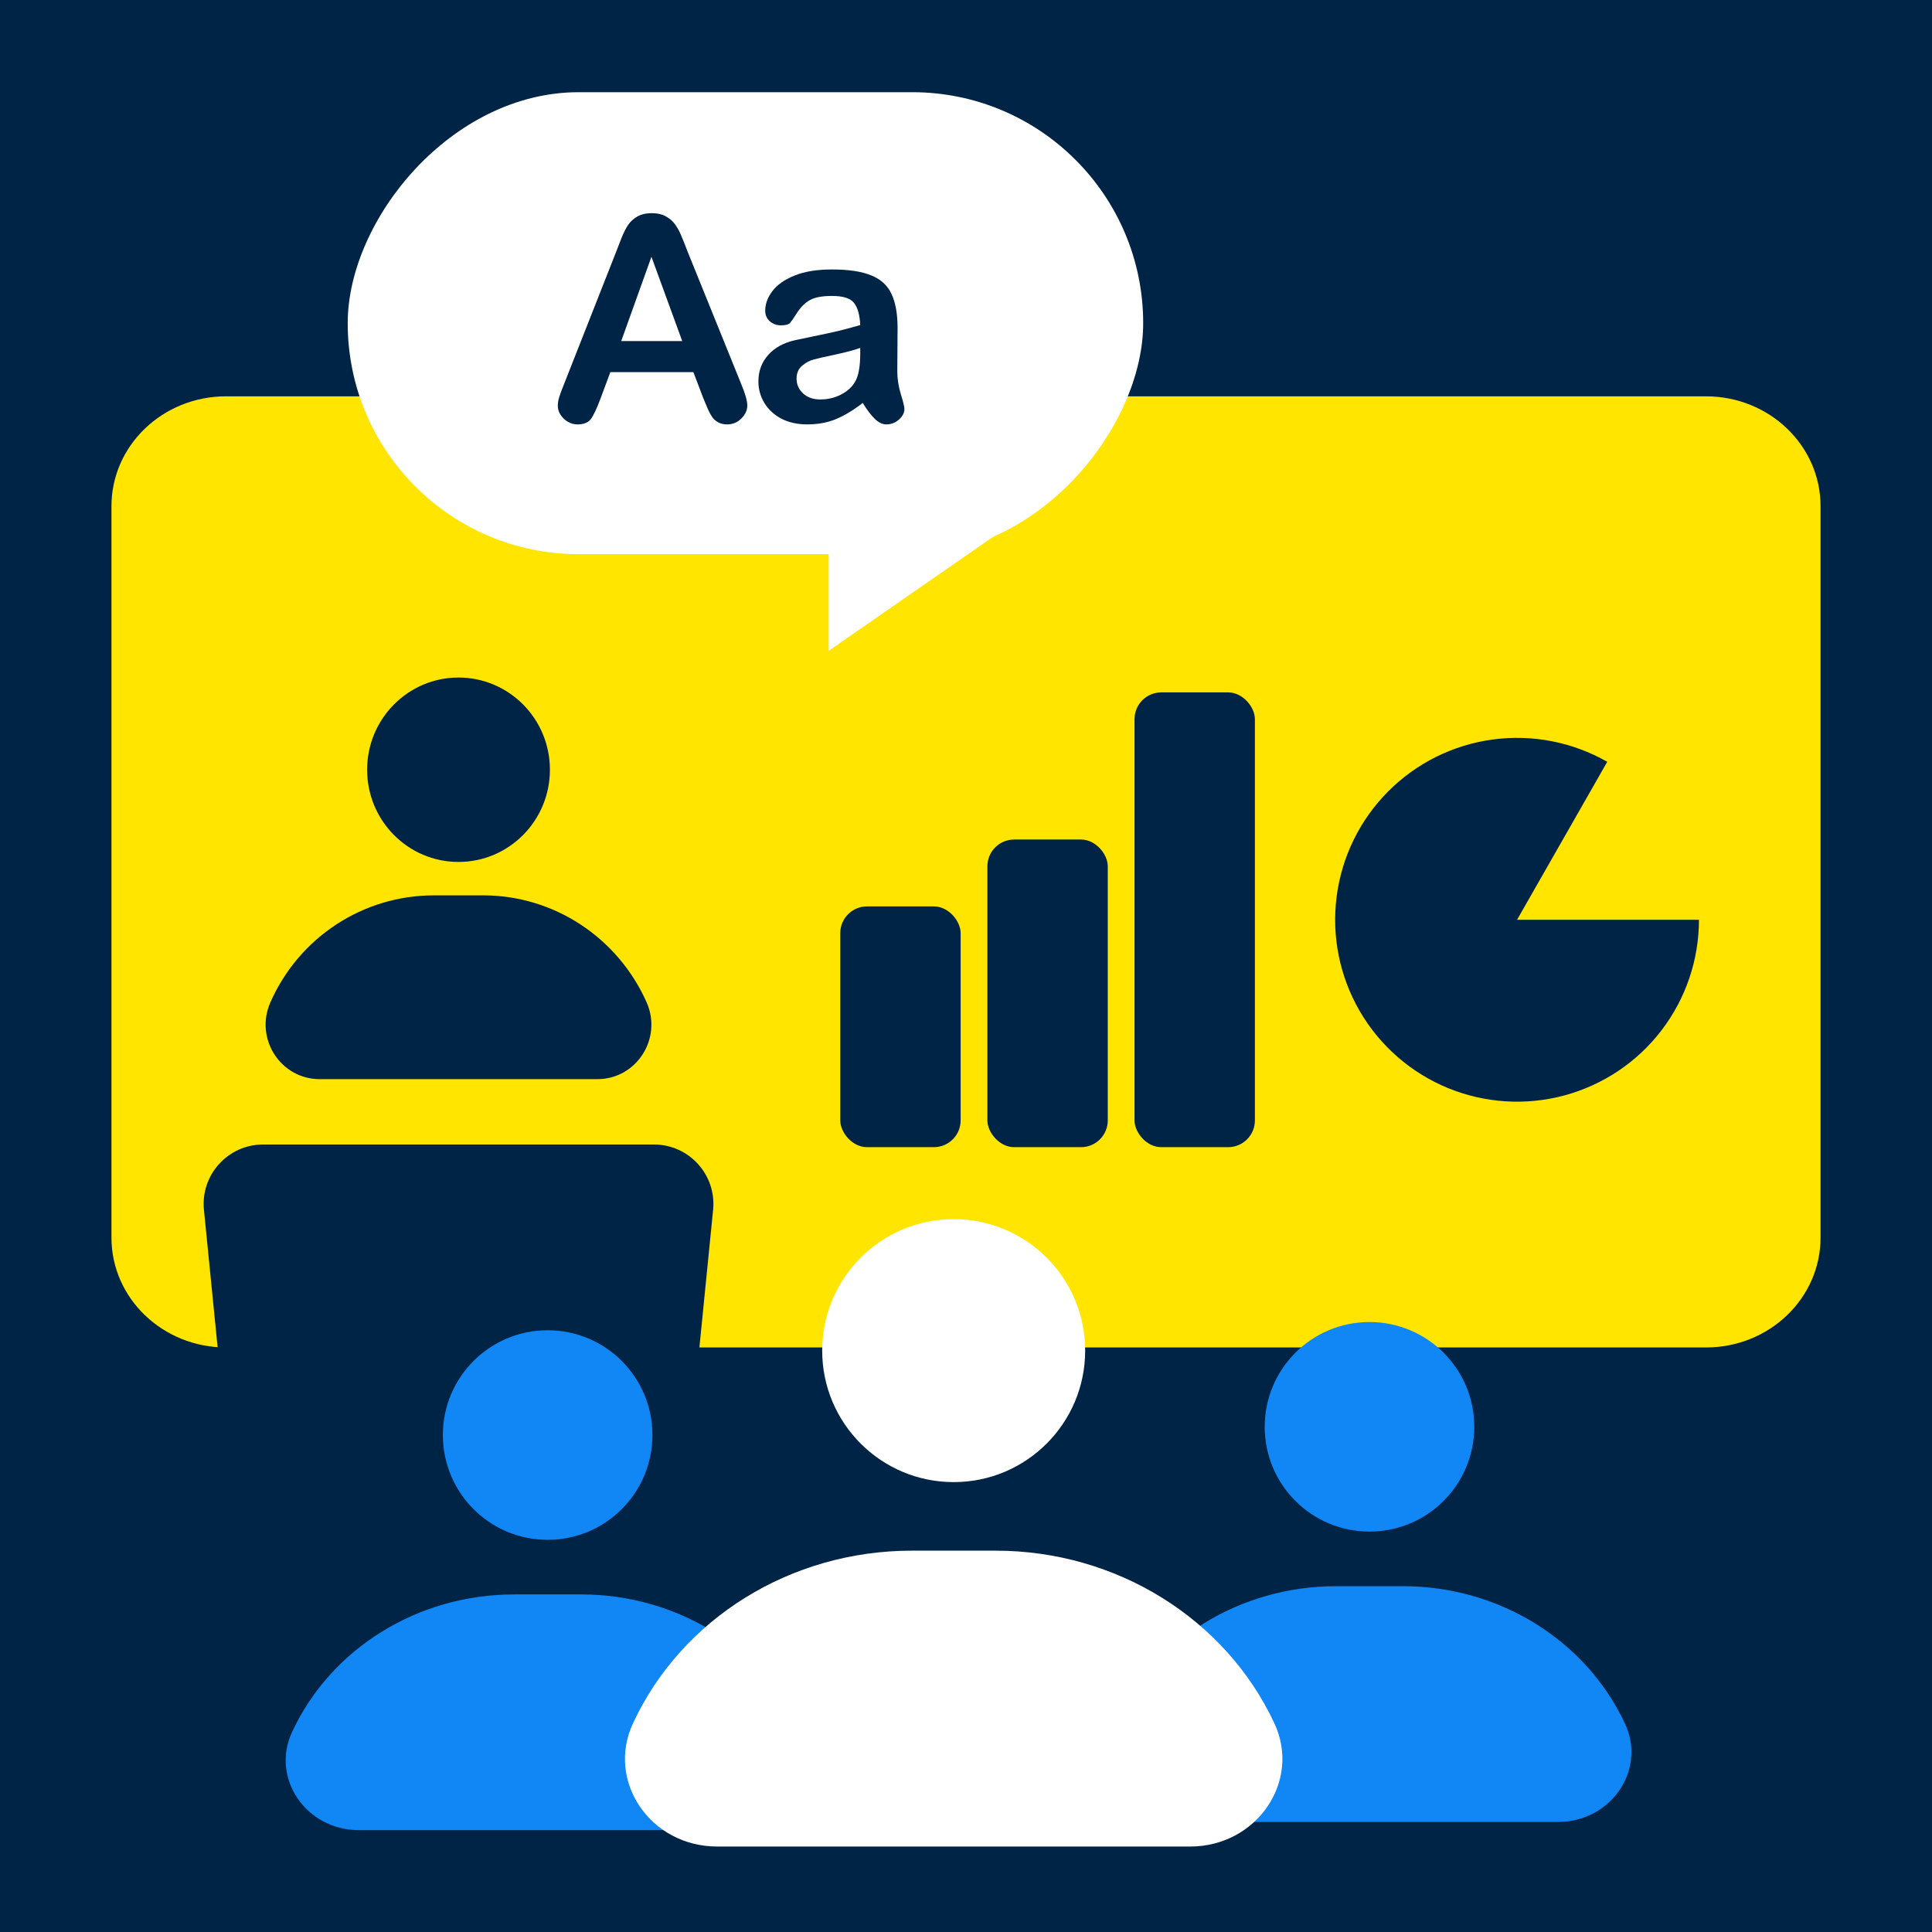 <svg width="260" height="260" viewBox="0 0 260 260" fill="none" xmlns="http://www.w3.org/2000/svg">
<rect width="260" height="260" fill="#002445"/>
<path d="M229.588 53.336H30.412C21.9 53.336 15 59.953 15 68.117V166.555C15 174.718 21.9 181.336 30.412 181.336H229.588C238.1 181.336 245 174.718 245 166.555V68.117C245 59.953 238.1 53.336 229.588 53.336Z" fill="#FFE500"/>
<path d="M61.706 115.996C68.498 115.996 74.005 110.441 74.005 103.588C74.005 96.735 68.498 91.18 61.706 91.18C54.913 91.18 49.406 96.735 49.406 103.588C49.406 110.441 54.913 115.996 61.706 115.996Z" fill="#002445"/>
<path d="M80.383 145.227H43.023C37.756 145.227 34.254 139.776 36.371 134.928C40.227 126.135 48.861 120.493 58.391 120.493H65.015C74.545 120.493 83.152 126.163 87.035 134.928C89.153 139.776 85.65 145.227 80.383 145.227Z" fill="#002445"/>
<path d="M27.445 162.816C26.977 158.108 30.675 154.023 35.406 154.023H88.005C92.737 154.023 96.435 158.108 95.966 162.816L89.751 225.258C89.343 229.349 85.901 232.465 81.79 232.465H41.621C37.51 232.465 34.068 229.349 33.661 225.258L27.445 162.816Z" fill="#002445"/>
<path d="M184.3 206.115C192.088 206.115 198.401 199.801 198.401 192.014C198.401 184.226 192.088 177.913 184.3 177.913C176.512 177.913 170.199 184.226 170.199 192.014C170.199 199.801 176.512 206.115 184.3 206.115Z" fill="#1087F5"/>
<path d="M209.647 245.189H158.928C151.78 245.189 147.006 238.184 149.911 231.973C155.139 220.708 166.859 213.462 179.792 213.462H188.809C201.741 213.462 213.436 220.732 218.69 231.973C221.594 238.184 216.795 245.189 209.672 245.189H209.647Z" fill="#1087F5"/>
<path d="M73.699 207.222C81.486 207.222 87.799 200.909 87.799 193.121C87.799 185.333 81.486 179.02 73.699 179.02C65.911 179.02 59.598 185.333 59.598 193.121C59.598 200.909 65.911 207.222 73.699 207.222Z" fill="#1087F5"/>
<path d="M99.046 246.296H48.327C41.178 246.296 36.405 239.291 39.309 233.081C44.538 221.815 56.258 214.569 69.19 214.569H78.207C91.14 214.569 102.834 221.839 108.088 233.081C110.993 239.291 106.194 246.296 99.071 246.296H99.046Z" fill="#1087F5"/>
<path d="M128.342 199.456C138.115 199.456 146.037 191.534 146.037 181.761C146.037 171.988 138.115 164.066 128.342 164.066C118.569 164.066 110.646 171.988 110.646 181.761C110.646 191.534 118.569 199.456 128.342 199.456Z" fill="white"/>
<path d="M160.152 248.497H96.504C87.533 248.497 81.543 239.706 85.188 231.912C91.749 217.775 106.457 208.682 122.686 208.682H134.001C150.23 208.682 164.906 217.805 171.499 231.912C175.144 239.706 169.122 248.497 160.183 248.497H160.152Z" fill="white"/>
<rect width="107.052" height="62.172" rx="31.086" transform="matrix(1 0 0 -1 46.793 74.579)" fill="white"/>
<path d="M111.52 87.583L141.104 67.072L111.52 67.072L111.52 87.583Z" fill="white"/>
<path d="M94.625 53.532L93.313 50.082H82.138L80.825 53.607C80.313 54.982 79.875 55.913 79.513 56.401C79.15 56.876 78.556 57.113 77.731 57.113C77.031 57.113 76.413 56.857 75.875 56.344C75.338 55.832 75.069 55.251 75.069 54.601C75.069 54.226 75.132 53.838 75.257 53.438C75.382 53.038 75.588 52.482 75.875 51.77L82.906 33.919C83.106 33.407 83.344 32.794 83.619 32.082C83.906 31.357 84.207 30.757 84.519 30.282C84.844 29.807 85.263 29.426 85.775 29.138C86.3 28.838 86.944 28.688 87.707 28.688C88.481 28.688 89.125 28.838 89.638 29.138C90.163 29.426 90.582 29.801 90.894 30.263C91.219 30.726 91.488 31.226 91.7 31.763C91.925 32.288 92.207 32.995 92.544 33.882L99.725 51.62C100.288 52.969 100.569 53.951 100.569 54.563C100.569 55.201 100.3 55.788 99.763 56.326C99.238 56.851 98.6 57.113 97.85 57.113C97.413 57.113 97.038 57.032 96.725 56.87C96.413 56.719 96.15 56.513 95.938 56.251C95.725 55.976 95.494 55.563 95.244 55.013C95.007 54.451 94.8 53.957 94.625 53.532ZM83.6 45.901H91.813L87.669 34.557L83.6 45.901ZM116.104 54.226C114.867 55.188 113.667 55.913 112.504 56.401C111.354 56.876 110.061 57.113 108.623 57.113C107.311 57.113 106.154 56.857 105.154 56.344C104.167 55.819 103.404 55.113 102.867 54.226C102.329 53.338 102.061 52.376 102.061 51.338C102.061 49.938 102.504 48.745 103.392 47.757C104.279 46.77 105.498 46.107 107.048 45.77C107.373 45.694 108.179 45.526 109.467 45.263C110.754 45.001 111.854 44.763 112.767 44.551C113.692 44.326 114.692 44.057 115.767 43.745C115.704 42.395 115.429 41.407 114.942 40.782C114.467 40.145 113.473 39.826 111.961 39.826C110.661 39.826 109.679 40.007 109.017 40.37C108.367 40.732 107.804 41.276 107.329 42.001C106.867 42.726 106.536 43.207 106.336 43.444C106.148 43.669 105.736 43.782 105.098 43.782C104.523 43.782 104.023 43.601 103.598 43.238C103.186 42.863 102.979 42.388 102.979 41.813C102.979 40.913 103.298 40.038 103.936 39.188C104.573 38.338 105.567 37.638 106.917 37.088C108.267 36.538 109.948 36.263 111.961 36.263C114.211 36.263 115.979 36.532 117.267 37.069C118.554 37.594 119.461 38.432 119.986 39.582C120.523 40.732 120.792 42.257 120.792 44.157C120.792 45.357 120.786 46.376 120.773 47.213C120.773 48.051 120.767 48.982 120.754 50.007C120.754 50.969 120.911 51.976 121.223 53.026C121.548 54.063 121.711 54.732 121.711 55.032C121.711 55.557 121.461 56.038 120.961 56.476C120.473 56.901 119.917 57.113 119.292 57.113C118.767 57.113 118.248 56.87 117.736 56.382C117.223 55.882 116.679 55.163 116.104 54.226ZM115.767 46.819C115.017 47.094 113.923 47.388 112.486 47.701C111.061 48.001 110.073 48.226 109.523 48.376C108.973 48.513 108.448 48.794 107.948 49.219C107.448 49.632 107.198 50.213 107.198 50.963C107.198 51.738 107.492 52.401 108.079 52.951C108.667 53.488 109.436 53.757 110.386 53.757C111.398 53.757 112.329 53.538 113.179 53.101C114.042 52.651 114.673 52.076 115.073 51.376C115.536 50.601 115.767 49.326 115.767 47.551V46.819Z" fill="#002445"/>
<rect x="113.078" y="121.98" width="16.2" height="32.4" rx="3.6" fill="#002445"/>
<rect x="132.879" y="112.98" width="16.2" height="41.4" rx="3.6" fill="#002445"/>
<rect x="152.678" y="93.18" width="16.2" height="61.2" rx="3.6" fill="#002445"/>
<path d="M228.638 123.78C228.638 129.164 226.863 134.397 223.588 138.67C220.314 142.944 215.721 146.018 210.523 147.418C205.324 148.818 199.809 148.465 194.831 146.414C189.853 144.362 185.691 140.727 182.987 136.071C180.284 131.415 179.191 125.998 179.878 120.658C180.564 115.318 182.992 110.354 186.785 106.533C190.578 102.712 195.524 100.248 200.859 99.523C206.194 98.797 211.619 99.851 216.295 102.52L204.158 123.78H228.638Z" fill="#002445"/>
</svg>
